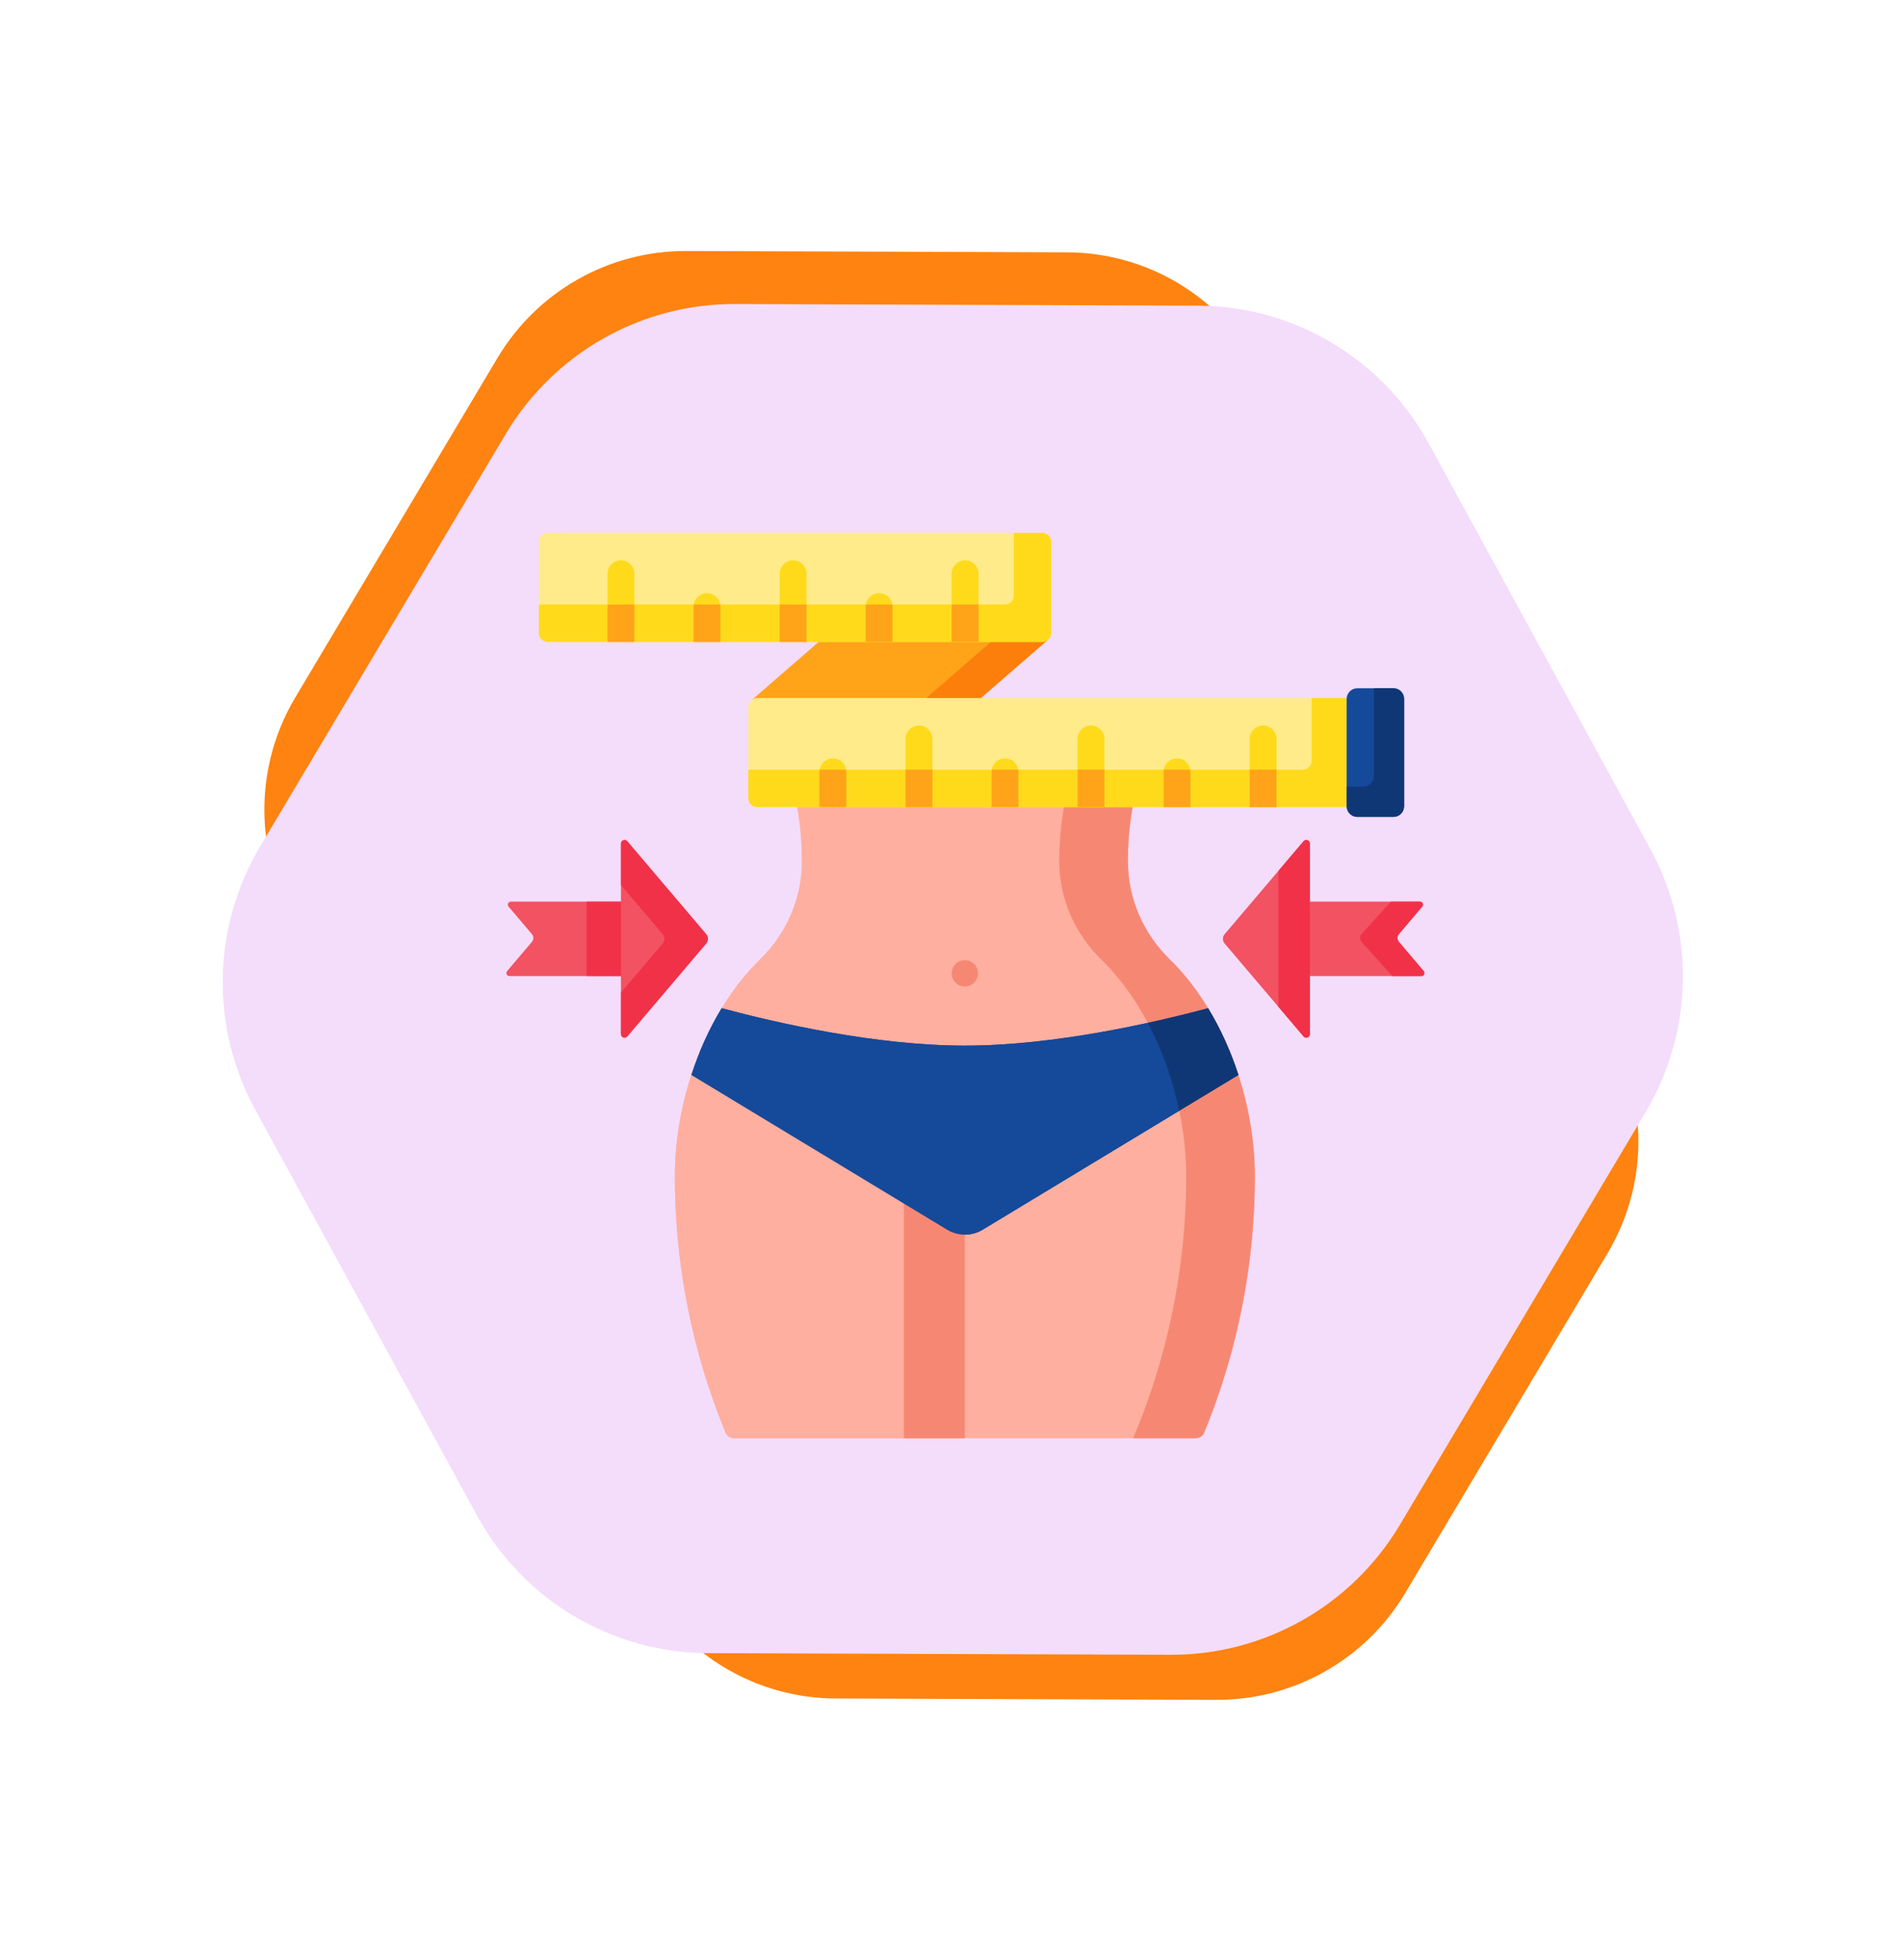 <?xml version="1.0" encoding="UTF-8"?> <svg xmlns="http://www.w3.org/2000/svg" width="199" height="205" viewBox="0 0 199 205" fill="none"> <path d="M69.434 142.433C61.138 142.404 53.523 137.869 49.546 130.589L30.44 95.624C26.564 88.531 26.73 79.904 30.875 72.944L52.021 37.435C56.166 30.475 63.672 26.22 71.755 26.249L111.599 26.389C119.895 26.419 127.51 30.954 131.488 38.233L150.593 73.198C154.469 80.292 154.304 88.918 150.159 95.879L129.012 131.388C124.867 138.348 117.361 142.603 109.278 142.574L69.434 142.433Z" fill="#FF8310"></path> <path d="M87.379 177.623C79.083 177.594 71.468 173.059 67.49 165.779L48.385 130.814C44.509 123.721 44.674 115.094 48.819 108.134L69.966 72.625C74.111 65.665 81.617 61.41 89.7 61.438L129.544 61.579C137.84 61.609 145.454 66.144 149.432 73.423L168.538 108.388C172.413 115.482 172.248 124.108 168.103 131.069L146.957 166.578C142.812 173.538 135.305 177.793 127.222 177.764L87.379 177.623Z" fill="#FF8310"></path> <path d="M74.037 172.879C63.964 172.843 54.717 167.337 49.886 158.496L26.687 116.038C21.98 107.425 22.181 96.949 27.214 88.497L52.892 45.378C57.926 36.927 67.041 31.76 76.856 31.794L125.239 31.965C135.312 32.001 144.559 37.508 149.39 46.348L172.589 88.806C177.296 97.419 177.095 107.895 172.062 116.347L146.384 159.466C141.35 167.918 132.235 173.085 122.42 173.05L74.037 172.879Z" fill="#F4DCFB"></path> <path d="M125.051 150.406C125.43 150.406 125.773 150.178 125.918 149.828C129.399 141.373 131.223 132.272 131.223 123.024C131.223 114.647 127.826 105.695 122.334 100.339C119.567 97.64 117.951 93.976 117.951 90.111V89.882C117.951 87.362 118.259 84.859 118.86 82.425C118.976 81.953 118.621 81.496 118.134 81.496H83.662C83.175 81.496 82.819 81.953 82.936 82.425C83.537 84.859 83.844 87.362 83.844 89.882V90.111C83.844 93.976 82.229 97.64 79.461 100.339C73.97 105.695 70.573 114.647 70.573 123.024C70.573 132.272 72.396 141.373 75.878 149.828C76.022 150.178 76.366 150.406 76.745 150.406H125.051Z" fill="#FFAF9F"></path> <path d="M126.329 105.436C120.622 106.965 110.228 109.348 100.898 109.348C91.568 109.348 81.174 106.965 75.466 105.436C74.169 107.574 73.099 109.94 72.295 112.418L99.032 128.596C100.179 129.29 101.617 129.29 102.763 128.596L129.501 112.418C128.696 109.94 127.627 107.573 126.329 105.436Z" fill="#15499A"></path> <path d="M100.898 103.165C101.659 103.165 102.276 102.548 102.276 101.787C102.276 101.026 101.659 100.409 100.898 100.409C100.137 100.409 99.519 101.026 99.519 101.787C99.519 102.548 100.137 103.165 100.898 103.165Z" fill="#F68873"></path> <path d="M124.044 123.024C124.044 132.483 122.137 141.788 118.498 150.406H125.051C125.43 150.406 125.773 150.178 125.918 149.828C129.399 141.373 131.222 132.272 131.222 123.024C131.222 114.647 127.826 105.694 122.334 100.339C119.567 97.64 117.951 93.976 117.951 90.11V89.882C117.951 87.362 118.259 84.858 118.859 82.425C118.976 81.953 118.621 81.496 118.134 81.496H111.926C111.164 84.219 110.773 87.039 110.773 89.882V90.111C110.773 93.976 112.389 97.64 115.156 100.339C120.647 105.694 124.044 114.647 124.044 123.024Z" fill="#F68873"></path> <path d="M100.898 150.406V116.381L73.173 110.012C71.503 114.109 70.573 118.645 70.573 123.024C70.573 132.272 72.396 141.373 75.878 149.828C76.022 150.179 76.366 150.406 76.745 150.406H100.898V150.406Z" fill="#FFAF9F"></path> <path d="M100.898 150.406V116.381L94.521 114.916V150.406H100.898Z" fill="#F68873"></path> <path d="M126.329 105.436C120.622 106.965 110.228 109.348 100.898 109.348C91.568 109.348 81.174 106.965 75.466 105.436C74.169 107.574 73.099 109.94 72.295 112.418L99.032 128.596C100.179 129.29 101.617 129.29 102.763 128.596L129.501 112.418C128.696 109.94 127.627 107.573 126.329 105.436Z" fill="#15499A"></path> <path d="M123.317 116.159L129.501 112.417C128.696 109.94 127.627 107.573 126.329 105.435C124.603 105.898 122.447 106.438 120.023 106.967C121.523 109.79 122.645 112.934 123.317 116.159Z" fill="#103775"></path> <path d="M106.885 63.95H89.271L78.635 73.186H102.352L109.59 66.901L106.885 63.95Z" fill="#FFA419"></path> <path d="M107.059 64.14L96.641 73.186H102.352L109.59 66.901L107.059 64.14Z" fill="#FD7F0B"></path> <path d="M146.286 97.684L148.728 94.808C148.902 94.603 148.756 94.288 148.487 94.288H135.127V102.073H148.638C148.907 102.073 149.053 101.758 148.879 101.553L146.286 98.5C146.086 98.265 146.086 97.919 146.286 97.684Z" fill="#F25261"></path> <path d="M148.879 101.553L146.286 98.5C146.086 98.265 146.086 97.919 146.286 97.684L148.728 94.808C148.902 94.603 148.756 94.289 148.487 94.289H145.451L142.381 97.684C142.181 97.919 142.181 98.265 142.381 98.5L145.602 102.073H148.638C148.907 102.073 149.053 101.758 148.879 101.553Z" fill="#F13148"></path> <path d="M55.622 97.684L53.18 94.808C53.006 94.603 53.152 94.289 53.421 94.289H66.781V102.073H53.27C53.001 102.073 52.856 101.758 53.03 101.553L55.622 98.5C55.822 98.265 55.822 97.919 55.622 97.684Z" fill="#F25261"></path> <path d="M143.959 84.405H79.195C78.677 84.405 78.257 83.985 78.257 83.467V73.936C78.257 73.418 78.677 72.999 79.195 72.999H143.959C144.477 72.999 144.896 73.418 144.896 73.936V83.467C144.896 83.985 144.477 84.405 143.959 84.405Z" fill="#FFEB8A"></path> <path d="M108.991 67.131H57.292C56.774 67.131 56.355 66.712 56.355 66.194V56.663C56.355 56.145 56.774 55.725 57.292 55.725H108.991C109.509 55.725 109.929 56.145 109.929 56.663V66.194C109.929 66.712 109.509 67.131 108.991 67.131Z" fill="#FFEB8A"></path> <path d="M143.96 72.999H137.162V79.556C137.162 80.073 136.743 80.492 136.226 80.492H78.257V83.468C78.257 83.985 78.677 84.404 79.194 84.404H143.96C144.477 84.404 144.896 83.985 144.896 83.468V73.935C144.896 73.418 144.477 72.999 143.96 72.999Z" fill="#FFDA1B"></path> <path d="M108.992 55.725H106.016V62.283C106.016 62.8 105.597 63.219 105.08 63.219H56.355V66.195C56.355 66.712 56.774 67.131 57.291 67.131H108.992C109.509 67.131 109.929 66.712 109.929 66.195V56.662C109.929 56.145 109.509 55.725 108.992 55.725Z" fill="#FFDA1B"></path> <path d="M145.711 85.429H141.941C141.324 85.429 140.823 84.929 140.823 84.312V73.091C140.823 72.474 141.324 71.974 141.941 71.974H145.711C146.328 71.974 146.828 72.474 146.828 73.091V84.312C146.828 84.929 146.328 85.429 145.711 85.429Z" fill="#15499A"></path> <path d="M145.712 71.974H143.671V81.157C143.671 81.773 143.172 82.273 142.555 82.273H140.823V84.314C140.823 84.93 141.323 85.429 141.939 85.429H145.712C146.329 85.429 146.828 84.93 146.828 84.314V73.09C146.828 72.474 146.329 71.974 145.712 71.974Z" fill="#103775"></path> <path d="M106.499 84.405H103.69V80.714C103.69 79.938 104.319 79.309 105.095 79.309C105.87 79.309 106.499 79.938 106.499 80.714V84.405Z" fill="#FFDA1B"></path> <path d="M88.5 84.405H85.691V80.714C85.691 79.938 86.32 79.309 87.096 79.309C87.871 79.309 88.5 79.938 88.5 80.714V84.405Z" fill="#FFDA1B"></path> <path d="M115.49 84.405H112.68V77.274C112.68 76.499 113.309 75.87 114.085 75.87C114.861 75.87 115.49 76.499 115.49 77.274V84.405Z" fill="#FFDA1B"></path> <path d="M97.5 84.405H94.691V77.274C94.691 76.499 95.32 75.87 96.095 75.87C96.871 75.87 97.5 76.499 97.5 77.274V84.405Z" fill="#FFDA1B"></path> <path d="M133.489 84.405H130.68V77.274C130.68 76.499 131.309 75.87 132.085 75.87C132.86 75.87 133.489 76.499 133.489 77.274V84.405Z" fill="#FFDA1B"></path> <path d="M94.69 80.492H97.5V84.405H94.69V80.492Z" fill="#FFA419"></path> <path d="M130.68 80.492H133.489V84.405H130.68V80.492Z" fill="#FFA419"></path> <path d="M124.489 84.405H121.68V80.714C121.68 79.938 122.309 79.309 123.085 79.309C123.86 79.309 124.489 79.938 124.489 80.714V84.405Z" fill="#FFDA1B"></path> <path d="M66.338 67.132H63.529V60.001C63.529 59.225 64.158 58.596 64.933 58.596C65.709 58.596 66.338 59.225 66.338 60.001V67.132Z" fill="#FFDA1B"></path> <path d="M93.337 67.132H90.528V63.44C90.528 62.664 91.157 62.036 91.933 62.036C92.708 62.036 93.337 62.664 93.337 63.44V67.132Z" fill="#FFDA1B"></path> <path d="M75.338 67.132H72.529V63.44C72.529 62.664 73.157 62.036 73.933 62.036C74.709 62.036 75.338 62.664 75.338 63.44V67.132Z" fill="#FFDA1B"></path> <path d="M102.327 67.132H99.518V60.001C99.518 59.225 100.147 58.596 100.923 58.596C101.698 58.596 102.327 59.225 102.327 60.001V67.132Z" fill="#FFDA1B"></path> <path d="M128.06 98.666L136.314 108.388C136.54 108.654 136.975 108.494 136.975 108.145V88.217C136.975 87.868 136.54 87.709 136.314 87.975L128.06 97.696C127.822 97.975 127.822 98.386 128.06 98.666Z" fill="#F25261"></path> <path d="M136.315 87.973L133.692 91.062V105.299L136.315 108.388C136.54 108.654 136.975 108.494 136.975 108.146V88.216C136.975 87.867 136.54 87.708 136.315 87.973Z" fill="#F13148"></path> <path d="M61.341 94.289H66.781V102.073H61.341V94.289Z" fill="#F13148"></path> <path d="M73.849 98.666L65.594 108.388C65.369 108.654 64.934 108.494 64.934 108.145V88.217C64.934 87.868 65.369 87.709 65.594 87.975L73.849 97.696C74.086 97.975 74.086 98.386 73.849 98.666Z" fill="#F25261"></path> <path d="M73.849 97.696L65.594 87.973C65.368 87.708 64.934 87.867 64.934 88.216V92.551L69.302 97.696C69.54 97.976 69.54 98.386 69.302 98.666L64.934 103.811V108.146C64.934 108.495 65.368 108.654 65.594 108.388L73.849 98.666C74.086 98.386 74.086 97.976 73.849 97.696Z" fill="#F13148"></path> <path d="M63.529 63.219H66.338V67.132H63.529V63.219Z" fill="#FFA419"></path> <path d="M72.528 63.44V67.132H75.337V63.44C75.337 63.365 75.33 63.291 75.318 63.219H72.547C72.536 63.291 72.528 63.365 72.528 63.44Z" fill="#FFA419"></path> <path d="M90.528 63.44V67.132H93.337V63.44C93.337 63.365 93.329 63.291 93.318 63.219H90.547C90.535 63.291 90.528 63.365 90.528 63.44Z" fill="#FFA419"></path> <path d="M99.518 63.219H102.327V67.132H99.518V63.219Z" fill="#FFA419"></path> <path d="M85.691 80.714V84.405H88.5V80.714C88.5 80.638 88.492 80.565 88.481 80.492H85.71C85.698 80.565 85.691 80.638 85.691 80.714Z" fill="#FFA419"></path> <path d="M106.499 80.714C106.499 80.638 106.492 80.565 106.48 80.492H103.709C103.698 80.564 103.69 80.638 103.69 80.714V84.405H106.499V80.714Z" fill="#FFA419"></path> <path d="M112.68 80.492H115.489V84.405H112.68V80.492Z" fill="#FFA419"></path> <path d="M124.489 80.714C124.489 80.638 124.482 80.565 124.47 80.492H121.699C121.688 80.564 121.68 80.638 121.68 80.714V84.405H124.489V80.714H124.489Z" fill="#FFA419"></path> <path d="M84.337 67.132H81.528V60.001C81.528 59.225 82.157 58.596 82.933 58.596C83.708 58.596 84.337 59.225 84.337 60.001V67.132Z" fill="#FFDA1B"></path> <path d="M81.528 63.219H84.337V67.132H81.528V63.219Z" fill="#FFA419"></path> </svg> 